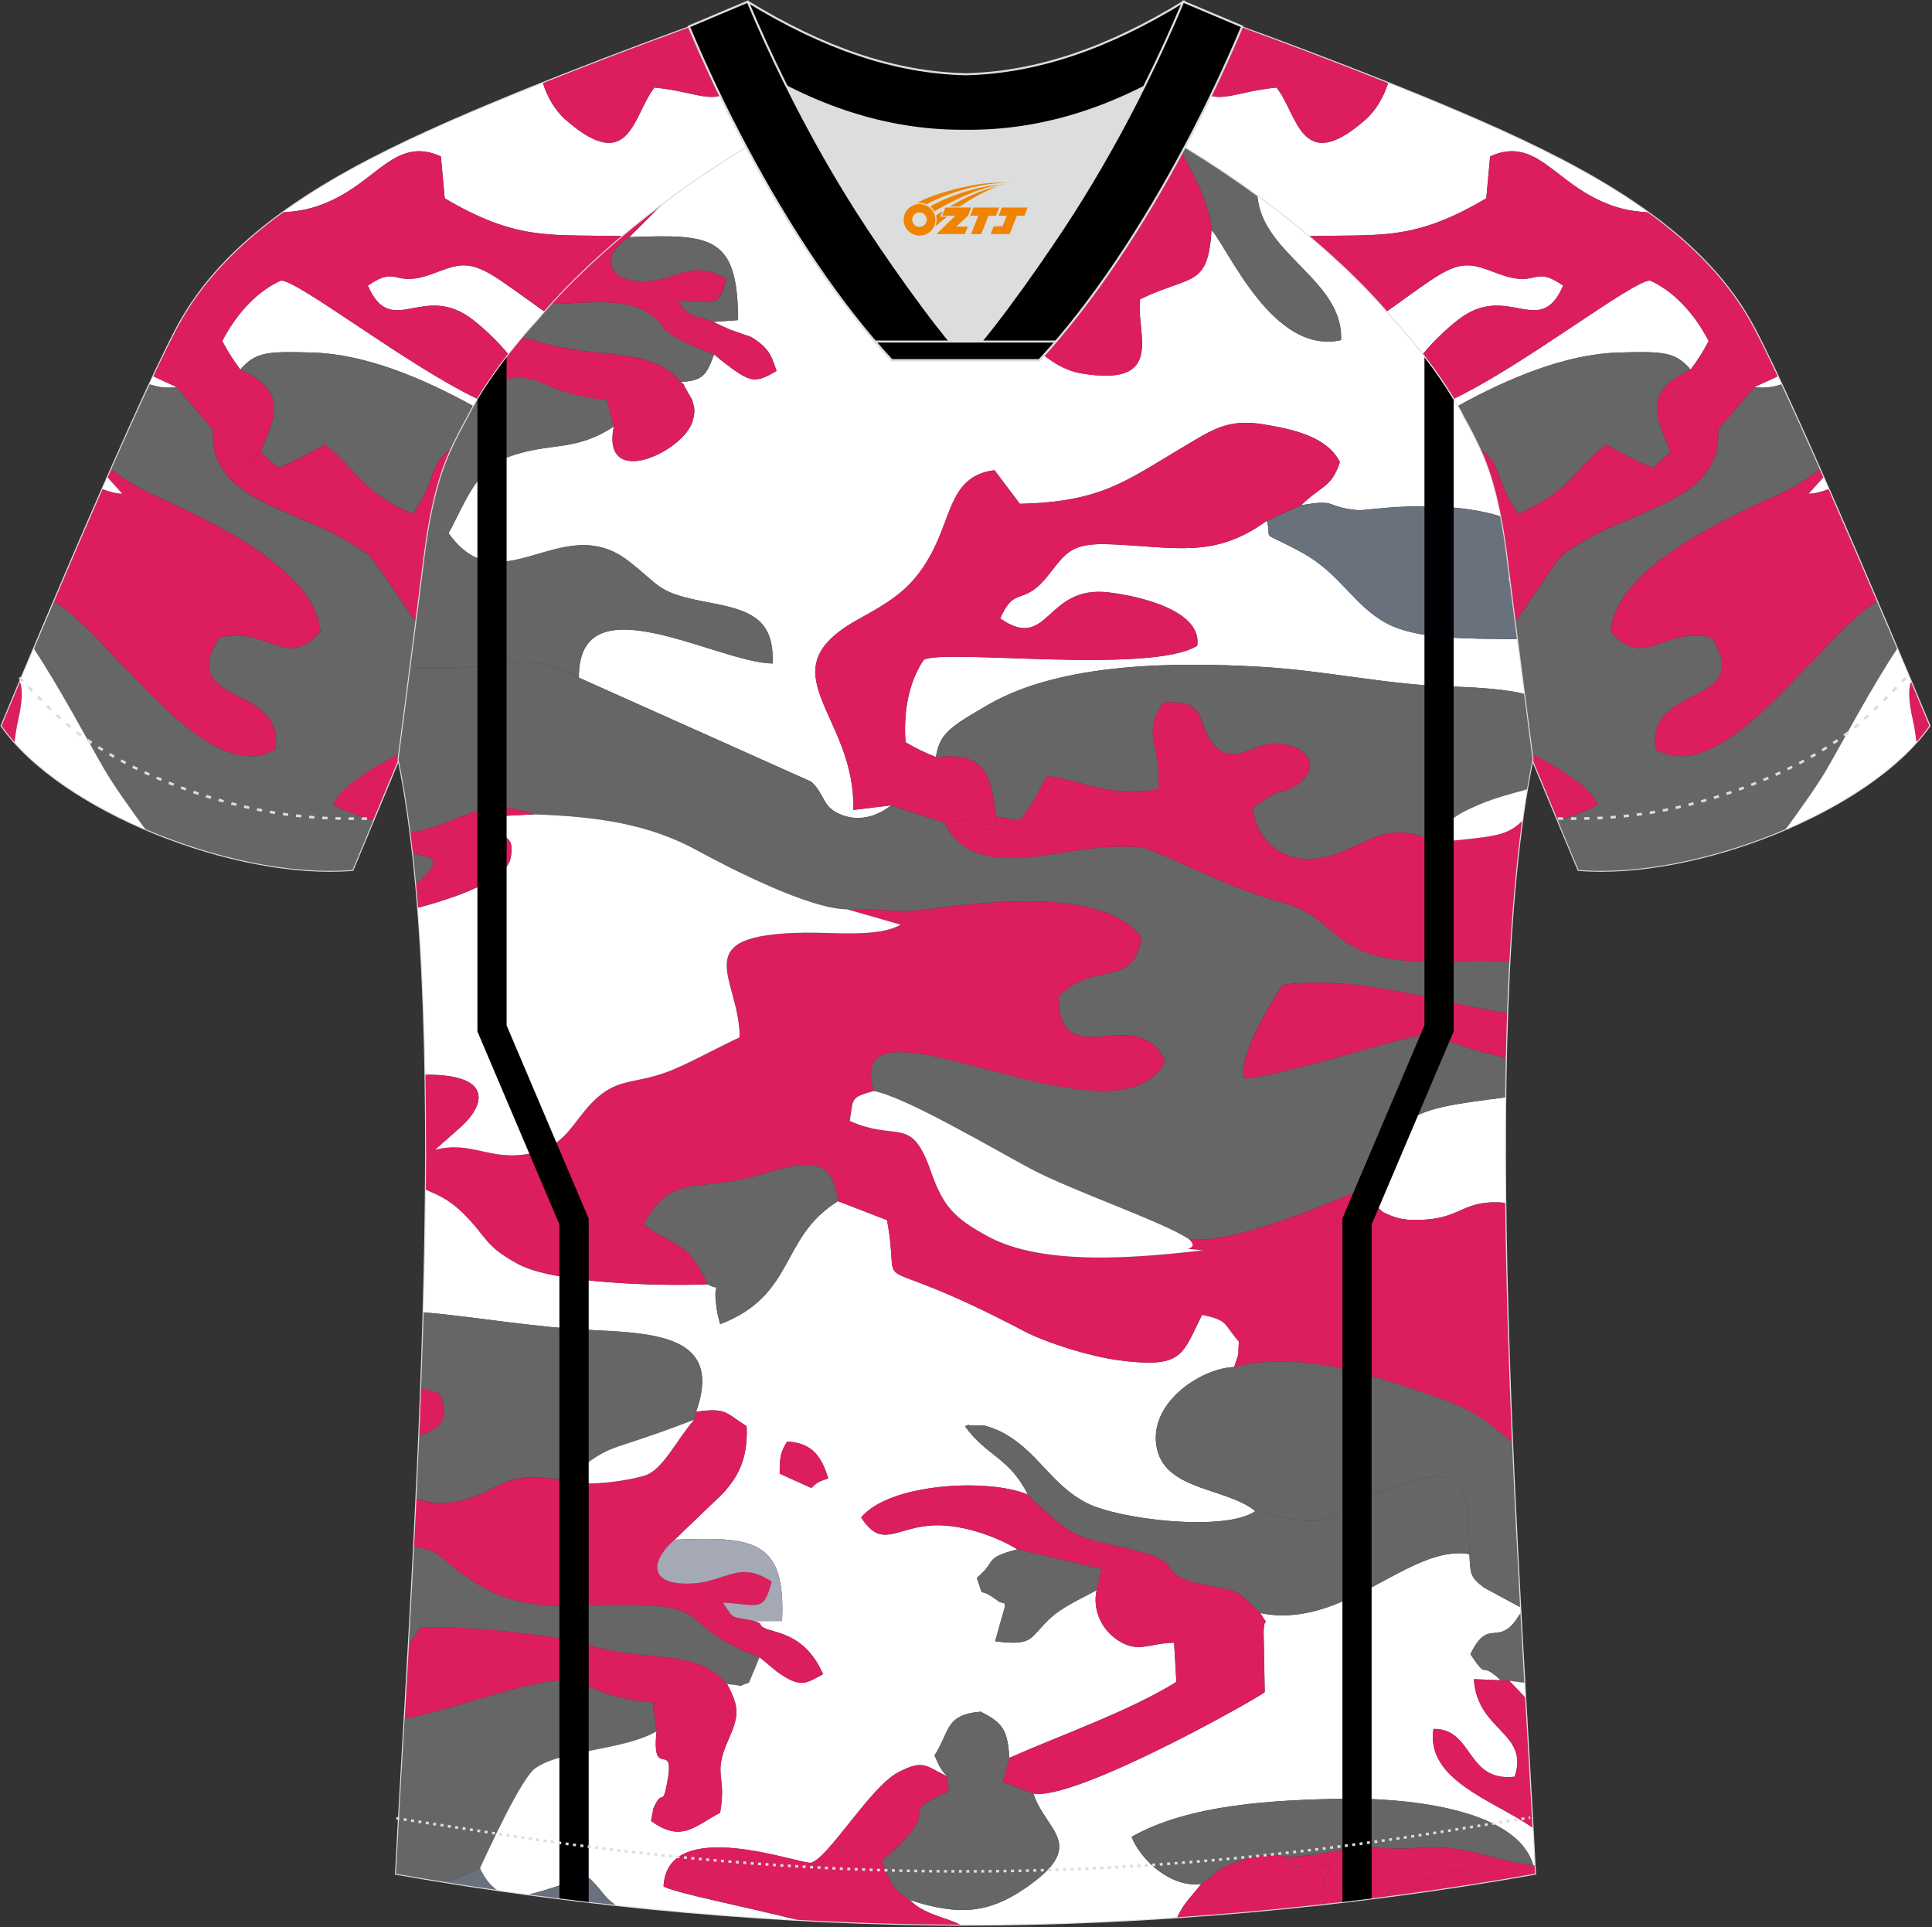 <?xml version="1.0" encoding="utf-8"?>
<!-- Generator: Adobe Illustrator 22.0.0, SVG Export Plug-In . SVG Version: 6.00 Build 0)  -->
<svg xmlns="http://www.w3.org/2000/svg" xmlns:xlink="http://www.w3.org/1999/xlink" version="1.1" id="图层_1" x="0px" y="0px" width="374px" height="373px" viewBox="0 0 374 373" enable-background="new 0 0 374 373" xml:space="preserve">
<rect x="0" y="0" width="374" height="373" fill="#333333" stroke="none"/>
<g>
	<path fill="none" stroke="#DCDDDD" stroke-width="0.4" stroke-miterlimit="22.926" d="M222,24.33   c7.07-5.95,12.46-12.55,16.99-19.55c0,0,30.63,10.99,51.78,20.61c21.15,9.61,39.54,20.88,48.62,37.85s34.11,77.23,34.11,77.23   c-11.56,16.47-45.25,29.73-67.93,27.89l-8.91-21.4c0,0-3.8-29.24-5.12-39.81c-0.85-6.78-2.31-14.06-4.84-19.68   c-1.01-2.25-2.15-4.48-3.4-6.7c-3.26-6.51-8.77-13.67-13.7-19.02C257.72,47.5,238.37,33.07,222,24.33z"/>
	<g>
		<path fill="#FFFFFF" d="M344.84,74.36c-1.64,0.63-3.45,0.79-5.25,0.57l4.54-2.09C344.36,73.34,344.6,73.85,344.84,74.36    L344.84,74.36z M318.96,41.08c-3.98-0.2-7.58-1.08-12.07-3.76c-7.01-4.19-10.79-10.53-18.43-7.04l-0.74,8.1    c-13.54,8-19.95,7.04-32.27,7.28c-0.74,0.01-1.45,0.02-2.13,0.03c-8.07-6.8-17.02-13.08-25.52-18.1c0.32-3.19,0.34-6.35,0.33-8.98    c0.88-0.91,1.72-1.83,2.54-2.76c4.68,5.18,6.97,2.06,16.43,1.09c4.14,5.06,4.62,17.22,17.15,6.29c2.14-1.87,3.58-4.44,4.46-7.15    c7.44,2.97,15.24,6.21,22.06,9.31C301.08,30.07,310.72,35.15,318.96,41.08L318.96,41.08z M268.38,60.32    c2.58-1.79,5.29-3.85,8.52-6.03c6.41-4.34,8.18-3.1,13.45-1.21c7.52,2.69,6.31-1.88,12.26,2.19c-4.58,10.61-10.76-0.97-20.46,6.72    c-2.05,1.62-4.66,4.01-6.75,6.61c-1.91-2.45-3.89-4.78-5.78-6.84C269.2,61.28,268.79,60.8,268.38,60.32L268.38,60.32z     M281.34,77.22c0.28,0.47,0.55,0.94,0.81,1.4c10.17-5.63,21.14-10.08,31.1-10.38c8.69-0.25,11.05-0.2,14.02,3.29    c1.39-1.88,2.44-3.48,3.5-5.53c-2.98-5.72-7.05-9.79-11.35-11.7C316.22,54.14,295.04,70.71,281.34,77.22z"/>
		<path fill="#666666" d="M352.29,90.85c-2.17,1.57-4.29,3.15-7.63,4.68c-10.68,4.87-31.84,14.34-32.89,26.69    c6.86,7.71,9.91-1.14,19.64,1.2c8.25,13.44-12.78,8.71-10.92,21.57c13.3,8.1,31.83-21.97,42.85-28.6c1.4,3.27,2.71,6.37,3.9,9.19    c-4.72,7.03-10.62,18.12-13.63,23.31c-1.82,3.14-4.81,7.33-7.91,11.57c-13.21,5.67-28.2,8.89-40.14,7.92l-3.98-9.55    c3.63-1.2,6.62-2.33,7.71-3.13c-1.53-3.56-7.99-7.31-12.79-9.81c-0.46-3.57-1.97-15.19-3.28-25.38c4.45-6.29,7.9-12.07,9.77-13.52    l2.25-1.43c11.01-7.21,28.27-8.51,27.35-22.41l6.99-8.2c1.8,0.21,3.62,0.05,5.25-0.57C347.11,79.24,349.65,84.91,352.29,90.85z"/>
		<path fill="#DC1E5D" d="M352.98,92.42l-2.84,3.13c1.17-0.02,2.46-0.35,3.82-0.89c3.22,7.35,6.48,14.92,9.38,21.73    c-11.02,6.64-29.55,36.71-42.85,28.6c-1.86-12.85,19.16-8.13,10.92-21.57c-9.73-2.34-12.78,6.51-19.64-1.2    c1.05-12.35,22.21-21.82,32.89-26.69c3.34-1.52,5.46-3.1,7.63-4.68L352.98,92.42L352.98,92.42z M370.97,143.64    c-0.11-1.32-0.36-2.77-0.73-4.44c-0.8-3.64-0.83-5.77-0.32-7.27c2.21,5.26,3.57,8.54,3.57,8.54    C372.75,141.54,371.9,142.6,370.97,143.64z"/>
		<path fill="#FFFFFF" d="M353.96,94.65c-1.36,0.54-2.66,0.87-3.82,0.89l2.84-3.13L353.96,94.65z"/>
		<path fill="#DC1E5D" d="M339.59,74.93l-6.99,8.2l-4.37,2.05c-3.21,3.94,0.06,2.35-3.02,4.27l-1.8-2.02    c-3.19-7.02-5.17-11.74,3.87-15.89c1.39-1.88,2.44-3.48,3.5-5.53c-2.98-5.72-7.05-9.79-11.35-11.7    c-3.2-0.17-24.39,16.4-38.09,22.91c-1.73-2.9-3.79-5.84-5.95-8.62c2.09-2.6,4.7-4.99,6.75-6.61c9.7-7.69,15.88,3.89,20.46-6.72    c-5.95-4.08-4.73,0.5-12.26-2.19c-5.27-1.89-7.04-3.13-13.45,1.21c-3.22,2.18-5.94,4.25-8.52,6.03    c-4.3-4.96-9.47-9.92-15.05-14.63c0.68-0.01,1.38-0.02,2.13-0.03c12.32-0.23,18.73,0.73,32.27-7.28l0.74-8.1    c7.64-3.5,11.42,2.84,18.43,7.04c4.48,2.68,8.09,3.56,12.07,3.76c8.67,6.25,15.78,13.45,20.43,22.16c1.3,2.42,2.91,5.72,4.73,9.6    L339.59,74.93z"/>
		<path fill="#666666" d="M327.28,71.54c-9.04,4.15-7.06,8.88-3.87,15.89l-3.45,3.11c-3.67-1.49-5.65-2.61-9.09-4.56    c-6.65,5.54-7.02,9.06-16.91,13.49c-4.61-6.3-3.02-9.62-7.56-12.64c-0.94-2.03-1.98-4.05-3.1-6.06c-0.36-0.71-0.74-1.44-1.15-2.16    c10.17-5.63,21.14-10.08,31.1-10.38C321.95,67.99,324.3,68.05,327.28,71.54z"/>
		<path fill="#DC1E5D" d="M323.4,87.43l1.8,2.02c3.08-1.92-0.19-0.33,3.02-4.27l4.37-2.05c0.93,13.9-16.33,15.2-27.35,22.41    l-2.25,1.43c-1.87,1.45-5.32,7.23-9.77,13.52c-0.68-5.26-1.3-10.14-1.7-13.33c-0.85-6.78-2.31-14.06-4.84-19.68l-0.29-0.64    c4.53,3.01,2.95,6.34,7.56,12.64c9.89-4.43,10.26-7.95,16.91-13.49c3.44,1.94,5.42,3.06,9.09,4.56L323.4,87.43z"/>
		<path fill="#666666" d="M228.13,18.61c0.01,2.64,0,5.79-0.33,8.98c-1.96-1.16-3.9-2.25-5.8-3.26    C224.2,22.48,226.23,20.57,228.13,18.61z"/>
		<path fill="#DC1E5D" d="M268.71,16.08c-0.88,2.71-2.32,5.28-4.46,7.15c-12.53,10.93-13.01-1.23-17.15-6.29    c-9.46,0.97-11.76,4.08-16.43-1.09c3.12-3.54,5.85-7.25,8.33-11.07C239,4.78,253.06,9.83,268.71,16.08z"/>
		<path fill="#DC1E5D" d="M296.51,145.87c4.8,2.5,11.26,6.25,12.79,9.81c-1.09,0.81-4.08,1.94-7.71,3.13l-4.94-11.85L296.51,145.87z    "/>
		<path fill="#FFFFFF" d="M345.71,160.45c3.09-4.24,6.08-8.43,7.91-11.57c3.01-5.18,8.91-16.28,13.63-23.31    c0.98,2.33,1.89,4.47,2.68,6.35c-0.52,1.5-0.48,3.63,0.32,7.27c0.37,1.67,0.61,3.12,0.73,4.44    C365.13,150.18,355.96,156.05,345.71,160.45z"/>
	</g>
	<path fill="none" stroke="#DCDDDD" stroke-width="0.4" stroke-miterlimit="22.926" d="M151.8,24.33   c-7.08-5.95-12.46-12.55-16.99-19.55c0,0-30.63,10.99-51.78,20.61C61.88,35,43.5,46.27,34.42,63.24S0.31,140.47,0.31,140.47   c11.56,16.47,45.25,29.73,67.93,27.89l8.92-21.4c0,0,3.8-29.24,5.12-39.81c0.85-6.78,2.31-14.06,4.84-19.68   c1.01-2.25,2.15-4.48,3.4-6.7c3.26-6.51,8.77-13.67,13.69-19.02C116.09,47.5,135.44,33.07,151.8,24.33z"/>
	<g>
		<path fill="#FFFFFF" d="M28.97,74.36c1.64,0.63,3.45,0.79,5.25,0.57l-4.54-2.09C29.44,73.34,29.21,73.85,28.97,74.36L28.97,74.36z     M54.85,41.08c3.98-0.2,7.58-1.08,12.07-3.76c7.01-4.19,10.79-10.53,18.43-7.04l0.74,8.1c13.54,8,19.95,7.04,32.27,7.28    c0.74,0.01,1.45,0.02,2.13,0.03c8.07-6.8,17.02-13.08,25.52-18.1c-0.32-3.19-0.34-6.35-0.33-8.98c-0.88-0.91-1.72-1.83-2.54-2.76    c-4.68,5.18-6.97,2.06-16.43,1.09c-4.14,5.06-4.61,17.22-17.15,6.29c-2.14-1.87-3.58-4.44-4.46-7.15    c-7.44,2.97-15.25,6.21-22.06,9.31C72.73,30.07,63.08,35.15,54.85,41.08L54.85,41.08z M105.43,60.32    c-2.58-1.79-5.29-3.85-8.51-6.03c-6.41-4.34-8.18-3.1-13.45-1.21c-7.52,2.69-6.31-1.88-12.26,2.19    c4.58,10.61,10.76-0.97,20.46,6.72c2.05,1.62,4.66,4.01,6.75,6.61c1.9-2.45,3.89-4.78,5.78-6.84    C104.6,61.28,105.01,60.8,105.43,60.32L105.43,60.32z M92.47,77.22c-0.28,0.47-0.55,0.94-0.81,1.4    c-10.17-5.63-21.14-10.08-31.11-10.38c-8.69-0.25-11.04-0.2-14.02,3.29c-1.4-1.88-2.44-3.48-3.5-5.53    c2.98-5.72,7.05-9.79,11.35-11.7C57.58,54.14,78.77,70.71,92.47,77.22z"/>
		<path fill="#666666" d="M21.52,90.85c2.17,1.57,4.29,3.15,7.63,4.68c10.68,4.87,31.84,14.34,32.89,26.69    c-6.86,7.71-9.92-1.14-19.64,1.2c-8.24,13.44,12.78,8.71,10.92,21.57c-13.3,8.1-31.83-21.97-42.85-28.6    c-1.4,3.27-2.71,6.37-3.9,9.19c4.72,7.03,10.62,18.12,13.63,23.31c1.82,3.14,4.82,7.33,7.91,11.57    c13.21,5.67,28.2,8.89,40.14,7.92l3.98-9.55c-3.63-1.2-6.62-2.33-7.71-3.13c1.53-3.56,7.99-7.31,12.79-9.81    c0.46-3.57,1.97-15.19,3.28-25.38c-4.45-6.29-7.9-12.07-9.77-13.52l-2.25-1.43c-11.01-7.21-28.27-8.51-27.35-22.41l-6.99-8.2    c-1.8,0.21-3.62,0.05-5.25-0.57C26.69,79.24,24.14,84.91,21.52,90.85z"/>
		<path fill="#DC1E5D" d="M20.83,92.42l2.84,3.13c-1.17-0.02-2.46-0.35-3.82-0.89c-3.22,7.35-6.48,14.92-9.38,21.73    c11.02,6.64,29.55,36.71,42.85,28.6c1.86-12.85-19.17-8.13-10.92-21.57c9.73-2.34,12.78,6.51,19.64-1.2    c-1.05-12.35-22.21-21.82-32.89-26.69c-3.34-1.52-5.46-3.1-7.63-4.68L20.83,92.42L20.83,92.42z M2.83,143.64    c0.11-1.32,0.36-2.77,0.73-4.44c0.8-3.64,0.83-5.77,0.32-7.27c-2.21,5.26-3.57,8.54-3.57,8.54C1.06,141.54,1.9,142.6,2.83,143.64z    "/>
		<path fill="#FFFFFF" d="M19.84,94.65c1.36,0.54,2.66,0.87,3.82,0.89l-2.84-3.13L19.84,94.65z"/>
		<path fill="#DC1E5D" d="M34.22,74.93l6.99,8.2l4.37,2.05c3.21,3.94-0.07,2.35,3.01,4.27l1.8-2.02c3.19-7.02,5.17-11.74-3.87-15.89    c-1.4-1.88-2.44-3.48-3.5-5.53c2.98-5.72,7.05-9.79,11.35-11.7c3.21-0.17,24.39,16.4,38.09,22.91c1.73-2.9,3.79-5.84,5.96-8.62    c-2.1-2.6-4.71-4.99-6.75-6.61c-9.71-7.69-15.88,3.89-20.46-6.72c5.95-4.08,4.73,0.5,12.26-2.19c5.27-1.89,7.04-3.13,13.45,1.21    c3.22,2.18,5.94,4.25,8.51,6.03c4.31-4.96,9.47-9.92,15.06-14.63c-0.68-0.01-1.38-0.02-2.13-0.03    c-12.32-0.23-18.73,0.73-32.27-7.28l-0.74-8.1c-7.64-3.5-11.42,2.84-18.43,7.04c-4.48,2.68-8.09,3.56-12.07,3.76    c-8.67,6.25-15.77,13.46-20.43,22.16c-1.29,2.42-2.91,5.72-4.74,9.6L34.22,74.93z"/>
		<path fill="#666666" d="M46.53,71.54c9.04,4.15,7.06,8.88,3.87,15.89l3.45,3.11c3.67-1.49,5.65-2.61,9.09-4.56    c6.65,5.54,7.01,9.06,16.91,13.49c4.61-6.3,3.02-9.62,7.56-12.64c0.93-2.03,1.97-4.05,3.1-6.06c0.36-0.71,0.74-1.44,1.15-2.16    c-10.17-5.63-21.14-10.08-31.11-10.38C51.86,67.99,49.5,68.05,46.53,71.54z"/>
		<path fill="#DC1E5D" d="M50.4,87.43l-1.8,2.02c-3.08-1.92,0.19-0.33-3.01-4.27l-4.37-2.05c-0.92,13.9,16.34,15.2,27.35,22.41    l2.25,1.43c1.87,1.45,5.32,7.23,9.77,13.52c0.68-5.26,1.3-10.14,1.7-13.33c0.85-6.78,2.31-14.06,4.84-19.68l0.29-0.64    c-4.53,3.01-2.95,6.34-7.56,12.64c-9.89-4.43-10.26-7.95-16.91-13.49c-3.44,1.94-5.42,3.06-9.09,4.56L50.4,87.43z"/>
		<path fill="#666666" d="M145.68,18.61c-0.01,2.64,0,5.79,0.33,8.98c1.96-1.16,3.9-2.25,5.8-3.26    C149.61,22.48,147.57,20.57,145.68,18.61z"/>
		<path fill="#DC1E5D" d="M105.09,16.08c0.88,2.71,2.32,5.28,4.46,7.15c12.53,10.93,13.01-1.23,17.15-6.29    c9.46,0.97,11.76,4.08,16.43-1.09c-3.12-3.54-5.85-7.25-8.33-11.07C134.81,4.78,120.74,9.83,105.09,16.08z"/>
		<path fill="#DC1E5D" d="M77.29,145.87c-4.8,2.5-11.26,6.25-12.79,9.81c1.09,0.81,4.08,1.94,7.71,3.13l4.94-11.85L77.29,145.87z"/>
		<path fill="#FFFFFF" d="M28.1,160.45c-3.09-4.24-6.08-8.43-7.91-11.57c-3.01-5.18-8.91-16.28-13.63-23.31    c-0.98,2.33-1.89,4.47-2.68,6.35c0.51,1.5,0.48,3.63-0.32,7.27c-0.37,1.67-0.61,3.12-0.73,4.44    C8.68,150.18,17.85,156.05,28.1,160.45z"/>
	</g>
	<path fill="none" stroke="#DCDDDD" stroke-width="0.4" stroke-miterlimit="22.926" d="M291.55,107.27   c1.27,10.18,4.85,37.71,5.11,39.69c-10.86,52.55-2.19,162.18,0.49,215.68c-36.81,6.53-75.42,9.83-110.24,9.86   c-34.82-0.04-73.43-3.33-110.24-9.86c2.68-53.5,11.35-163.13,0.49-215.68c0.26-1.98,3.83-29.51,5.11-39.69   c0.85-6.78,2.31-14.06,4.84-19.68c1.01-2.25,2.15-4.48,3.4-6.7c3.26-6.52,8.77-13.67,13.69-19.02   c11.2-13.44,29.03-27.03,44.74-35.87c0.96-0.54-1.02-15.4-0.07-15.91c3.94,3.31,25.19,3.25,30.32,6.12l-2.64,0.68   c6.1,2.82,12.98,4.24,19.71,4.25c6.74-0.02-2.73-1.43,3.36-4.26l5.69-2.51c5.14-2.86,16.2-2.27,20.14-5.59   c0.73,0.39-1.96,16.43-1.22,16.84c15.87,8.82,34.04,22.6,45.4,36.23c4.92,5.35,10.44,12.5,13.7,19.02c1.25,2.22,2.39,4.46,3.39,6.7   C289.24,93.22,290.7,100.5,291.55,107.27z"/>
	<path fill="#FFFFFF" d="M185.93,372.51c-3.12-1.53-7.13-2-9.81-4.79c9.71,3.19,15.46,2.46,22.4-2.32   c12.24-8.44,3.98-10.86,1.51-18.27c8.23,1.43,43.49-18.46,44.8-19.64l-0.21-11.52c0.01-4.03,1.41-0.24-0.63-3.77   c16.23,3.31,28.94-13.47,40.46-11.41c0.19,3.77,0.07,4.38,2.77,6.44l7.04,3.81l0.06,1.16c-4.17,7.25-6.02,0.32-9.67,7.96   c3.7,5.52,1.44,0.88,5.88,5.04l-5.21-0.21c0.62,10.07,10.78,10.27,7.89,18.88c-9.46,1.08-7.96-9.37-15.72-9.25   c-1.52,9.9,11.56,13.8,19.18,19.08c0.14,2.53,0.27,4.96,0.39,7.3l-0.24,0.03c-3.32-11.65-26.93-13.04-36.39-12.9   c-13.73,0.21-30.3,1.05-41.38,7.39c1.96,4.78,7.81,9.88,13.49,9.11c-1.97,2.53-3.14,3.37-4.62,6.35l-0.04,0.08   c-14.01,0.95-27.77,1.44-40.99,1.45H185.93z"/>
	<path fill="#FFFFFF" d="M128.19,39.65l-1.01,0.9l-5.35,5.34c15.94-0.59,20.98-0.3,21.05,16.06l-4.73,0.34   c0.34,0.23,0.82,0.42,1.12,0.56c0.29,0.13,0.74,0.37,1.09,0.52c0.33,0.14,0.69,0.31,1.05,0.45c0.39,0.16,1.58,0.54,1.96,0.69   c1.83,0.73,1.6,0.31,3.19,1.47c2.67,1.96,2.87,3.31,3.78,5.81c-4.15,2.38-4.86,2.49-10.42-1.82l-1.68-1.39   c-1.41,3.89-2.16,5.17-6.43,5.32c0.22,0.28,0.57,0.32,0.66,0.82l1.53,2.69c0.49,1.68,0.59,2.14,0.1,4.02   c-1.55,5.89-17.78,13.61-15.27,1.11c-7.72,5.07-12.24,2.86-20.71,5.99c-5.94,2.19-8.35,9.37-11.28,14.66   c10.09,14.23,21.89-4.53,34.74,5.32c6.58,5.04,5.27,6.16,15.68,8.1c8.01,1.49,12.67,3.18,12.3,11.8   c-10.86-0.18-37.67-16.34-37.49,2.74l44.97,20.13c2.8,2.62,2.04,4.74,5.48,6.26c3.56,1.57,7.17,0.56,9.99-1.68l-7.31,0.89   c0.5-18.64-17.42-26.71,0.94-36.88c6.47-3.59,10.68-5.99,14.41-13.19c3.76-7.25,3.65-14.63,11.98-15.68l4.89,6.5   c15.72-0.31,20.67-4.5,31.28-10.78c5.91-3.5,8.87-5.72,15.78-4.61c6.18,0.99,12.46,2.5,14.91,7.31c-1.62,4.96-3.56,4.52-7.51,8.36   c7.25-1.29,4.36,0.34,11.07,0.96c1.34,0.12,15.6-2.43,27.46,1.16c-0.86-4.41-2.05-8.71-3.67-12.33c-1.01-2.25-2.14-4.48-3.39-6.7   c-3.26-6.52-8.77-13.67-13.7-19.02c-6.9-8.28-16.32-16.62-26.21-23.87c0.87,11.22,16.7,16.3,16.17,27.84   c-13.17,2.95-21.73-17.58-25.07-21.33c-0.69,11.29-3.94,8.62-13.83,13.41c-0.87,6.48,5.13,17.07-11.28,14.37   c-7.9-1.3-14.01-10.33-14.25-14.37c8.52-8.96,25.67,1.84,22.42-21.59c-4.64,0.95-9.75,2.78-13.87-1.13   c-2.19-2.08-5.51-6.32-5.68-9.82c-14.19,5.68-9.29,11.15-18.58,9.13c-0.76-4.02-0.55-4.02,1.92-6.25l-5.88-4.38   c1.44-2.58,2.06-4.48,3.91-5.79c-0.97-0.37-1.92-0.77-2.86-1.2l2.64-0.68c-5.14-2.87-26.38-2.81-30.32-6.12   c-0.95,0.5,1.03,15.37,0.07,15.91C142.18,29.81,135.03,34.48,128.19,39.65L128.19,39.65z M293.65,123.71l1.37,10.57   c-3.59-0.84-8.34-1.24-14.36-1.41c-12.48-0.37-23.9-3.08-36.54-3.81c-16.77-0.97-38.74-0.8-52.74,7.29   c-7.53,4.35-9.5,5.64-10.2,10.17c-2.17-0.87-3.91-1.68-5.88-2.87c-0.48-6.43,0.85-12.03,3.51-15.92   c3.29-2.28,44.05,2.88,52.95-2.76c1-6.67-10.79-9.57-17.2-10.32c-12.3-1.44-11.46,11.66-20.94,5.04c2.92-6.59,4.29-2.06,9.27-8.31   c3.49-4.38,4.34-6.36,12.08-6.04c12.66,0.52,20.09,2.85,30.27-4.56c1.12,4.32-1.82,1.5,6.66,6.08   c7.51,4.06,10.15,10.35,16.48,13.75C274.4,123.85,284.25,123.56,293.65,123.71L293.65,123.71z M291.38,212.39   c-18.97,2.43-20.36,2.73-28.3,18.04l4.65,4.17c2.95,1.44,4.48,1.62,7.84,1.47c7.42-0.33,7.76-4.03,15.83-3.27   C291.32,225.88,291.31,219.06,291.38,212.39z"/>
	<path fill="#666666" d="M80.54,171.17c5.78-5,2.29-5.04,2.12-5.44c-0.94-0.23-1.85-0.38-2.72-0.46   C80.16,167.19,80.36,169.16,80.54,171.17L80.54,171.17z M79.45,161.12c-0.64-5.06-1.41-9.81-2.3-14.15   c0.13-1.03,1.16-8.93,2.29-17.71c20.9,0.91,20.24-4.36,32.6,1.91l44.97,20.13c2.8,2.62,2.04,4.74,5.48,6.26   c3.56,1.57,7.17,0.56,9.99-1.68l10.26,3.3c6.52,12.31,21.88,4.34,35.04,4.68l2.66,0.04c3.63,0.39,15.91,7.59,27.6,10.71   c12.45,3.33,8.48,12.35,32.54,11.49c4.98-0.18,8.73-0.17,11.6,0c-0.17,3.25-0.32,6.57-0.44,9.95c-10.9-1.36-28.62-7.6-43.53-5.43   c-2.63,4.26-8.23,13.27-7.52,18.03c3.73,0.3,21.08-4.86,26.51-6.36c14.09-3.9,7.45-1.2,24.3,2.43c-0.05,2.53-0.1,5.08-0.13,7.66   c-18.97,2.43-20.36,2.73-28.3,18.04c-6.87,2.86-24.44,10.4-32.9,9.43c-4.77-3.29-22.68-9.37-30.75-13.69   c-7.09-3.79-24.18-13.88-30.28-15c-6.6-21.94,46.95,12.89,56.41-5.73c-5.17-11.91-20.58,3.16-20.63-12.61   c7.04-7.1,14.29-1.18,16.08-11.35c-7.38-9.95-30.37-6.89-42.01-5.42c-6.21,0.79-9.48-0.43-15.04-0.08   c-7.23-0.02-22.74-7.97-29.07-11.43c-9.31-5.09-19.35-6.53-31.44-6.94c-9.84-3.4-12.78,0.75-21.55,3.05   C81.17,160.85,80.34,161,79.45,161.12L79.45,161.12z M82.59,104.83c1.54-0.51,2.97-1.05,4.24-1.63   c2.93-5.29,5.34-12.47,11.28-14.66c8.47-3.12,12.98-0.91,20.71-5.99l-1.36-5.13c-14.27-1.54-11.28-6.06-22.81-3.53   c-1.58,2.34-3,4.71-4.14,7c-1.25,2.22-2.39,4.46-3.4,6.7C84.87,92.55,83.47,98.78,82.59,104.83L82.59,104.83z M101.11,65.37   c1.03-1.23,2.07-2.4,3.08-3.5c0.84-1,1.71-2.01,2.62-3.01c7.55-0.29,14.25-1.21,18.59,1.69c4.88,3.26,0.51,3.36,12.83,8.03   c-1.41,3.89-2.16,5.17-6.43,5.32c-5.91-7.02-16.21-4.27-26.97-7.62C103.82,65.97,102.56,65.66,101.11,65.37z"/>
	<path fill="#666666" d="M86.46,364.3c2.07-0.75,4.23-1.64,6.44-2.7c1.81-3.83,7.96-17.3,10.66-19.31   c4.81-3.59,16.96-3.43,23.54-7.19l-0.77-5.62c-17.1-1.58-9.35-7.27-27.9-2.31c-4.39,1.18-13.77,4.22-20.11,5.51   c-0.64,11.14-1.23,21.29-1.67,29.97C79.91,363.23,83.18,363.78,86.46,364.3L86.46,364.3z M79.14,318.34   c0.35-6.16,0.69-12.54,1.02-19.06c3.79,0.93,3.45,0.53,6.49,3.09c7.7,6.48,13.94,8.86,24.99,8.42c30.35-1.2,16.47,2.8,35.41,9.96   l-2.06,4.94c-3.2,1.01,0.29,0.65-4.24,0.27c-6.3-7.26-15.5-4.02-27.07-7.63c-6.6-2.06-25.08-3.77-32.26-3.31   C80.81,315.74,80.01,316.92,79.14,318.34z"/>
	<path fill="#FFFFFF" d="M152.37,279.01c5.26,0.25,6.79,3.43,7.97,7.12c-2.05,0.67-2.2,0.86-3.29,1.85l-6.12-2.76   C150.93,281.79,151.16,281.02,152.37,279.01L152.37,279.01z M154.36,371.58c-10.14-2.56-24.18-5.32-25.91-6.5   c0.75-14.02,26.87-4.05,28.6-4.57c3.4-1.02,11.46-14.68,16.83-17.49c4.98-2.6,5.38-1.13,9.46,0.78c-1.8-1.93-1.84-3.01-2.45-4.04   c3.03-4.65,2-7.9,8.94-8.48c4.3,2.14,5.23,3.55,5.56,8.94c10.2-4.49,23.45-9.15,32.34-14.7l-0.44-7.58   c-4.91,0.06-6.89,2.09-10.84-0.45c-3.15-2.03-5.01-5.87-4.16-9.72c-3.58,1.93-6.72,3.29-9.11,5.55c-4.02,3.78-3.02,5.28-10.53,4.33   c2.61-9.58,2.33-6.46,0.42-7.9c-4.22-3.17-2.27,0.37-3.97-4.36c4.06-3.43,1.16-3.75,7.83-5.53c-3.74-2.35-10.39-4.79-15.89-4.65   c-7.53,0.2-10.25,4.84-14.32-1.52c5.43-6.62,24.65-7.65,32.25-4.42c-3.55-7.22-8.02-7.44-12.16-13.23c0.29-0.08,0.77-0.44,0.9-0.14   l2.66-0.03c0.75,0.13,2.53,0.79,3.4,1.23c7.11,3.64,9.52,10.13,16.58,13.79c6.17,3.19,26.76,5.66,32.68,1.58   c-5.54-4.49-16.98-3.98-18.97-11.73c-2.28-8.87,8.26-15.94,14.87-16.16c1.16-3.66,0.65-1.4,0.91-4.93   c-3.02-3.44-1.98-4.14-7.13-5.18l-1.33,2.72c-2.73,5.7-3.93,7.48-14.74,6.08c-5.8-0.75-14.24-3.47-18.4-5.65   c-32.22-16.95-23.45-5.06-26.52-21.48l-9.5-3.67c-11.39,7.05-8.05,18.11-22.81,23.82l-0.49-1.96c-1.37-7.51,1.35-4.01-1.92-5.76   c-9.72,0.39-29.88-0.2-36.74-3.95c-6.56-3.58-5.75-4.98-10.5-9.71c-3.05-3.04-5.36-3.78-7.31-4.65   c-0.07,7.83-0.22,15.77-0.44,23.73c11.39,1.03,20.96,2.91,33.51,3.49c12.56,0.58,24.25,1.68,19.24,15.73   c5.74-0.7,5.4-0.05,9.78,2.83c0.26,6.4-1.72,9.85-4.66,13.05l-9.29,8.9c15.18-0.61,21.58-0.1,20.8,15.74l-5.25,0.01   c0.33,0.28,0.88,0.14,1.1,0.69c0.79,1.93,8.02,0.3,12.09,9.58c-3.27,1.73-4.26,2.9-9.01-0.56l-3.27-2.72l-2.06,4.94   c-3.2,1.01,0.29,0.65-4.24,0.27c2.51,4.63,2.23,6.29,0.21,10.86c-3.07,6.94-0.24,6.59-1.56,14.03c-4.9,2.56-7.46,5.91-13.36,1.59   l0.45-2.43c1.85-4.2,1.7,0.07,2.65-4.9c1.69-8.83-3.1-0.16-2.04-10c-6.58,3.76-18.73,3.6-23.54,7.19   c-2.7,2.02-8.86,15.48-10.66,19.31c0.96,2.03,2.05,3.36,3.26,4.18c2.06,0.3,4.12,0.59,6.19,0.86c3.6-0.7,7.65-2.64,11.84-3.07   c3.08,3.11,2.73,3.67,5,5.12C131,369.98,142.79,370.95,154.36,371.58z"/>
	<path fill="#DC1E5D" d="M163.96,175.98l10.39,2.98c-4.16,2.49-13.09,1.47-18.59,1.55c-23.41,0.34-12.55,8.69-12.57,20.26   c-3.88,1.75-10.2,5.31-14.24,6.77c-6.51,2.35-9.64,1.03-14.37,5.89c-3.82,3.92-5.19,8.49-11.8,9.8c-8.01,1.59-11.31-2.55-18.57-0.7   l-1.73,0.81c0,2.29-0.02,4.59-0.04,6.91c1.95,0.87,4.26,1.61,7.31,4.65c4.75,4.73,3.93,6.12,10.5,9.71   c6.86,3.75,27.02,4.34,36.74,3.95c-3.97-8.56-5.61-6.77-12.41-11.6c5-9,8.89-6.7,18.73-8.64c8.61-1.7,17.64-7.35,18.89,4.15   l9.5,3.67c3.06,16.42-5.7,4.53,26.52,21.48c4.15,2.19,12.6,4.9,18.4,5.65c10.81,1.4,12.01-0.38,14.74-6.08l1.33-2.72   c5.15,1.04,4.1,1.74,7.13,5.18c-0.26,3.53,0.25,1.27-0.91,4.93c12.88-3.26,26.88,1.64,37.73,5.33c7.6,2.58,9.84,4.1,14.63,8.06   c0.48,0.4,0.95,0.77,1.42,1.12c-0.65-15.3-1.14-30.98-1.31-46.29c-8.07-0.76-8.41,2.94-15.83,3.27c-3.36,0.15-4.88-0.03-7.84-1.47   l-4.65-4.17c-6.87,2.86-24.44,10.4-32.9,9.43c2.63,2.52-3.52,1.43,2.66,2.15c-12.23,1.4-30.76,3.15-41.54-2.67   c-6.65-3.6-8.75-5.92-11.11-12.66c-3.85-10.99-6.36-5.56-15.69-9.72c0.73-4.35-0.05-4.5,4.65-5.79   c-6.6-21.94,46.95,12.89,56.41-5.73c-5.17-11.91-20.58,3.16-20.63-12.61c7.04-7.1,14.29-1.18,16.08-11.35   c-7.38-9.95-30.37-6.89-42.01-5.42C172.79,176.85,169.53,175.63,163.96,175.98z"/>
	<path fill="#FFFFFF" d="M82.36,208c13.16-0.09,11.6,5.83,6.82,10.12l-4.98,4.41c7.25-1.84,10.56,2.29,18.57,0.7   c6.61-1.31,7.98-5.88,11.8-9.8c4.73-4.86,7.86-3.54,14.37-5.89c4.04-1.46,10.35-5.02,14.24-6.77   c0.02-11.57-10.84-19.92,12.57-20.26c5.5-0.08,14.43,0.94,18.59-1.55l-10.39-2.98c-7.23-0.02-22.74-7.97-29.07-11.43   c-9.31-5.09-19.36-6.53-31.44-6.94l-9.63,0.49c1.36,5.14,6.2,1.86,5.05,7.93c-0.8,4.2-10.04,7.54-17.92,9.65   C81.72,185.71,82.17,196.61,82.36,208z"/>
	<path fill="#666666" d="M243.02,292.46c16.32,3.75,10.46,1.64,24.73-3.81c16.43-6.27,16.44-2.04,16.7,12.14   c0.19,3.77,0.07,4.38,2.77,6.44l7.04,3.81c-0.55-10.26-1.1-21.01-1.56-31.96c-0.46-0.35-0.93-0.72-1.42-1.12   c-4.79-3.96-7.03-5.48-14.63-8.06c-10.86-3.69-24.86-8.58-37.73-5.33c-6.61,0.22-17.15,7.29-14.87,16.16   C226.04,288.49,237.48,287.97,243.02,292.46L243.02,292.46z M294.32,312.21c-4.17,7.25-6.02,0.32-9.67,7.96   c3.7,5.52,1.44,0.88,5.88,5.04l1.66,0.09c0.92,0.15,1.88,0.27,2.88,0.38C294.83,321.3,294.57,316.8,294.32,312.21z"/>
	<path fill="#68717C" d="M119.18,368.7c-2.26-1.45-1.92-2.01-5-5.12c-4.18,0.43-8.23,2.38-11.84,3.07   C107.96,367.4,113.57,368.09,119.18,368.7L119.18,368.7z M96.16,365.78c-1.2-0.82-2.3-2.15-3.26-4.18   c-2.22,1.06-4.37,1.95-6.44,2.7C89.69,364.82,92.92,365.32,96.16,365.78z"/>
	<path fill="#DC1E5D" d="M80.16,299.28c3.79,0.93,3.45,0.53,6.49,3.09c7.7,6.48,13.94,8.86,24.99,8.42   c30.35-1.2,16.47,2.8,35.41,9.96l3.27,2.72c4.74,3.46,5.74,2.3,9.01,0.56c-4.07-9.28-11.31-7.66-12.09-9.58   c-0.22-0.55-0.77-0.41-1.1-0.69c-5.07-1.12-3.73-0.05-6.22-3.59c7.06,0.38,7.9,1.99,9.47-4.07c-6.32-4.14-8.7-0.05-15.21,0.36   c-8.55,0.54-8.51-4.16-3.59-8.46l9.29-8.9c2.94-3.2,4.93-6.66,4.66-13.05c-4.38-2.88-4.04-3.53-9.78-2.83l-0.4,1.57   c-3.36,3.86-6.03,9.56-9.33,10.72c-2.6,0.91-11.56,2.49-15.88,0.99c-13.12-2.08-11.48,2.23-20.7,4.08   c-3.11,0.62-5.75,0.34-7.83-0.65C80.47,293.06,80.32,296.19,80.16,299.28L80.16,299.28z M81.16,277.84   c0.13-3.04,0.25-6.1,0.36-9.16c1.1,0.19,2.3,0.55,3.67,1.17C87.43,275.08,84.72,276.71,81.16,277.84z"/>
	<path fill="#DC1E5D" d="M172.49,155.88l10.26,3.3l4.79-0.56c4.8,1.66,1.18,2.04,4.81,2.05l0.47-2.67   c-0.97-7.65-1.77-12.7-11.65-11.48c-2.17-0.87-3.91-1.68-5.88-2.87c-0.48-6.43,0.85-12.03,3.51-15.92   c3.29-2.28,44.05,2.88,52.95-2.76c1-6.67-10.79-9.57-17.2-10.32c-12.3-1.44-11.46,11.66-20.94,5.04c2.92-6.59,4.29-2.06,9.27-8.31   c3.49-4.38,4.34-6.36,12.08-6.04c12.66,0.52,20.09,2.85,30.27-4.56l6.62-2.99c3.96-3.84,5.89-3.4,7.51-8.36   c-2.45-4.81-8.73-6.32-14.91-7.31c-6.91-1.11-9.87,1.11-15.78,4.61c-10.6,6.28-15.55,10.46-31.28,10.78l-4.89-6.5   c-8.33,1.04-8.22,8.42-11.98,15.68c-3.73,7.2-7.94,9.6-14.41,13.19c-18.36,10.17-0.44,18.24-0.94,36.88L172.49,155.88z"/>
	<path fill="#666666" d="M181.18,146.52c9.87-1.22,10.68,3.84,11.65,11.48l4.57,0.84c2.34-3.2,3.43-5.19,5.34-8.65   c8.57,1.22,10.73,4.02,21.48,2.59c0.69-8.77-3.33-10.19,0.93-16.77c9.58-0.87,5.72,4.77,10.93,9.22c4.4,2.5,6.84-2.23,12.75-1.12   c6.25,1.17,5.75,5.91,1.59,8.19c-1.73,0.95-2.28,0.7-3.69,1.3l-4.23,2.67c0.81,6.85,6.53,11.67,14.69,9.44   c7.79-2.13,11.15-7.44,20.77-2.66c1.92-3.96,3.25-5.14,8.49-7.36c2.92-1.23,6.19-2.1,9.14-2.9c0.34-2.01,0.7-3.96,1.08-5.82   c-0.11-0.83-0.79-6.09-1.64-12.69c-3.59-0.84-8.34-1.24-14.36-1.41c-12.48-0.37-23.9-3.08-36.54-3.81   c-16.77-0.97-38.74-0.8-52.74,7.29C183.84,140.7,181.87,141.99,181.18,146.52z"/>
	<path fill="#DC1E5D" d="M192.82,158.01l-0.47,2.67c-3.63-0.01-0.01-0.38-4.81-2.05l-4.79,0.56c6.52,12.31,21.88,4.34,35.04,4.68   l2.66,0.04c3.63,0.39,15.91,7.59,27.6,10.71c12.45,3.33,8.48,12.35,32.54,11.49c4.98-0.18,8.73-0.17,11.6,0   c0.53-9.8,1.33-18.96,2.45-27.21c-3.12,3.21-6.52,3.01-16.7,4.15c-9.62-4.77-12.98,0.54-20.77,2.66   c-8.16,2.23-13.88-2.6-14.69-9.44l4.23-2.67c1.41-0.6,1.96-0.35,3.69-1.3c4.16-2.28,4.65-7.01-1.59-8.19   c-5.91-1.11-8.35,3.63-12.75,1.12c-5.21-4.45-1.35-10.09-10.93-9.22c-4.26,6.58-0.24,8-0.93,16.77   c-10.75,1.43-12.91-1.37-21.48-2.59c-1.91,3.47-3,5.45-5.34,8.65L192.82,158.01z"/>
	<path fill="#666666" d="M81.52,268.68c1.1,0.19,2.3,0.55,3.67,1.17c2.23,5.23-0.47,6.86-4.03,7.99c-0.17,4.05-0.35,8.08-0.54,12.07   c2.08,0.99,4.72,1.27,7.83,0.65c9.21-1.85,7.58-6.16,20.7-4.08c3.97-2.45,2.19-1.73,5.38-3.94c2.1-1.45,3.28-1.99,6.03-2.9   c5.78-1.9,8.65-2.9,13.8-4.88l0.4-1.57c5.01-14.05-6.68-15.14-19.24-15.73c-12.55-0.58-22.12-2.47-33.51-3.49   C81.86,258.89,81.7,263.79,81.52,268.68z"/>
	<path fill="#DC1E5D" d="M296.82,361.03c-8.25-1.02-13.32-4.2-22.14-3.4c-4.89,0.44-8.41-0.31-12.85,0.13   c-4.95,0.49-6.31,1.51-12.73,1.58c2.36,1.86-0.66,1.71,3.74,2.03c2.85,0.21,1.52,0.03,5.07-0.86c-0.13,0.34-0.45,0.47-0.52,0.96   c-0.06,0.45-0.39,0.72-0.46,0.88c-0.06,0.13-0.31,0.6-0.36,0.74c-0.05,0.11-0.22,0.49-0.25,0.6c-0.07,0.22-0.5-1.95,0.34,1.86   l-2.19,3.16l1.94-0.21c5.07-1.39,8.07-1.18,13.39-2.47c6.24-1.52,8.3-4.71,13.78-3.72c1.42,0.66,2.37,1.36,3.1,2.1   c3.5-0.56,6.99-1.15,10.47-1.77l-0.08-1.65L296.82,361.03L296.82,361.03z M295.23,328.47l-3.04-3.18l-1.66-0.09l-5.21-0.21   c0.62,10.07,10.78,10.27,7.89,18.88c-9.46,1.08-7.96-9.37-15.72-9.25c-1.52,9.9,11.56,13.8,19.18,19.08   C296.25,346.05,295.75,337.56,295.23,328.47z"/>
	<path fill="#666666" d="M201.69,15.98l20.81,5.74c0.46,0.22,1.04,0.71,1.69,1.42c0.38-4.63,1.81-14.03,1.26-14.33   c-3.94,3.32-15,2.72-20.14,5.59L201.69,15.98L201.69,15.98z M227.42,27.46c3.42,5.3,7.03,12.87,7.09,17.05   c3.34,3.74,11.9,24.27,25.07,21.33c0.54-11.54-15.3-16.62-16.17-27.84C238.11,34.12,232.67,30.55,227.42,27.46z"/>
	<path fill="#DC1E5D" d="M82.47,223.35l1.73-0.81l4.98-4.41c4.78-4.29,6.34-10.21-6.82-10.12   C82.45,213.03,82.48,218.15,82.47,223.35z"/>
	<path fill="#666666" d="M112.05,131.16c-0.17-19.08,26.64-2.92,37.49-2.74c0.37-8.62-4.29-10.31-12.3-11.8   c-10.41-1.93-9.1-3.06-15.68-8.1c-12.85-9.85-24.65,8.9-34.74-5.32c-1.26,0.58-2.7,1.12-4.24,1.63c-0.12,0.82-0.23,1.63-0.33,2.44   c-0.61,4.9-1.76,13.82-2.81,21.98C100.35,130.17,99.69,124.9,112.05,131.16z"/>
	<path fill="#DC1E5D" d="M198.73,20.91c0.71,0.92,0.44,2.23-0.71,4.48c0.17,3.5,3.49,7.73,5.68,9.82c4.12,3.91,9.23,2.09,13.87,1.13   c3.24,23.43-13.9,12.63-22.42,21.59c0.24,4.04,6.34,13.06,14.25,14.37c16.41,2.7,10.42-7.89,11.28-14.37   c9.89-4.8,13.15-2.12,13.83-13.41c-0.06-4.18-3.67-11.76-7.09-17.05c-1.07-0.63-2.14-1.24-3.19-1.82c-0.18-0.1-0.16-1.07-0.04-2.51   c-0.65-0.7-1.22-1.2-1.69-1.42l-20.81-5.74l-2.09,0.92C194.96,19.05,199.35,20.38,198.73,20.91z"/>
	<path fill="#DC1E5D" d="M106.8,58.86c7.55-0.29,14.25-1.21,18.59,1.69c4.88,3.26,0.51,3.36,12.83,8.03l1.68,1.39   c5.56,4.31,6.27,4.2,10.42,1.82c-0.91-2.5-1.11-3.84-3.78-5.81c-1.59-1.17-1.36-0.75-3.19-1.47c-0.37-0.15-1.56-0.53-1.96-0.69   c-0.36-0.15-0.72-0.31-1.05-0.45c-0.35-0.15-0.8-0.39-1.09-0.52c-0.3-0.13-0.77-0.33-1.12-0.56c-4.55-1.89-3.55,0.06-7-4.04   c7.11-0.3,7.8,1.98,9.49-4.33c-6.83-3.79-8.94,0.05-15.26,0.49c-7.6,0.52-9.65-4.97-3.55-8.52l5.35-5.34l1.01-0.9   C120.3,45.6,112.82,52.21,106.8,58.86z"/>
	<path fill="#DC1E5D" d="M196.92,299.85l16.28,3.83l-0.92,4.08c-0.84,3.85,1.01,7.69,4.16,9.72c3.95,2.54,5.93,0.52,10.84,0.45   l0.44,7.58c-8.89,5.56-22.14,10.21-32.34,14.7l-1.32,4.64l5.96,2.27c8.23,1.43,43.49-18.46,44.8-19.64l-0.21-11.52   c0.01-4.03,1.41-0.24-0.63-3.77c-5.57-5.18-3.54-3.95-11.33-5.61c-8.9-1.9-3.38-4.02-11.55-6.18c-13.45-3.56-12.1-1.53-22.15-11.14   c-7.6-3.24-26.82-2.2-32.25,4.42c4.07,6.36,6.79,1.71,14.32,1.52C186.53,295.06,193.18,297.51,196.92,299.85z"/>
	<path fill="#DC1E5D" d="M232.55,364.64c-1.97,2.53-3.14,3.37-4.62,6.35l-0.04,0.08c8.79-0.6,17.67-1.38,26.57-2.35l2.19-3.16   c-0.84-3.82-0.4-1.65-0.34-1.86c0.03-0.11,0.21-0.49,0.25-0.6c0.06-0.14,0.31-0.61,0.36-0.74c0.07-0.15,0.4-0.43,0.46-0.88   c0.06-0.5,0.39-0.62,0.52-0.96c-3.55,0.89-2.22,1.07-5.07,0.86c-4.4-0.32-1.39-0.18-3.74-2.03c-3.65-0.67-6.98-0.06-10.15,1.19   C234.21,362.38,235.93,362.47,232.55,364.64z"/>
	<path fill="#666666" d="M198.96,289.27c10.06,9.61,8.7,7.59,22.15,11.14c8.18,2.16,2.66,4.28,11.56,6.18   c7.79,1.66,5.76,0.43,11.33,5.61c16.23,3.31,28.94-13.47,40.46-11.41c-0.27-14.18-0.28-18.42-16.7-12.14   c-14.27,5.45-8.41,7.57-24.73,3.81c-5.92,4.08-26.5,1.61-32.68-1.58c-7.07-3.65-9.47-10.15-16.58-13.79   c-0.87-0.44-2.65-1.1-3.4-1.23l-2.66,0.03c-0.13-0.3-0.6,0.06-0.9,0.14C190.93,281.83,195.41,282.05,198.96,289.27z"/>
	<path fill="#DC1E5D" d="M127.11,335.1c-1.06,9.84,3.73,1.16,2.04,10c-0.95,4.98-0.81,0.7-2.65,4.9l-0.45,2.43   c5.9,4.32,8.46,0.97,13.36-1.59c1.32-7.44-1.51-7.1,1.56-14.03c2.02-4.57,2.3-6.23-0.21-10.86c-6.3-7.26-15.5-4.02-27.07-7.63   c-6.6-2.06-25.08-3.77-32.26-3.31c-0.6,0.74-1.4,1.91-2.27,3.33c-0.27,4.93-0.55,9.72-0.81,14.34c6.35-1.29,15.72-4.33,20.11-5.51   c18.55-4.96,10.79,0.73,27.9,2.31L127.11,335.1z"/>
	<path fill="#68717C" d="M245.24,100.8c1.12,4.32-1.82,1.5,6.66,6.08c7.51,4.06,10.15,10.35,16.48,13.75   c6.03,3.23,15.88,2.93,25.27,3.09c-0.52-4.06-1.03-8.05-1.46-11.39c-0.08-0.06-0.16-0.12-0.23-0.18c0.05-0.11,0.1-0.23,0.17-0.37   c-0.22-1.71-0.41-3.24-0.57-4.5c-0.3-2.42-0.68-4.9-1.16-7.35c-11.87-3.59-26.13-1.03-27.46-1.16c-6.71-0.62-3.82-2.25-11.07-0.96   L245.24,100.8z"/>
	<path fill="#DC1E5D" d="M185.93,372.51c-3.12-1.53-7.13-2-9.81-4.79c-3.27-2.29-3.71-2.93-5.4-7.61   c13.62-11.42,1.3-7.98,12.97-13.48l-0.35-2.84c-4.07-1.91-4.48-3.39-9.46-0.78c-5.38,2.81-13.44,16.47-16.83,17.49   c-1.74,0.52-27.85-9.45-28.6,4.57c1.74,1.18,15.77,3.94,25.92,6.5C165.11,372.17,175.68,372.48,185.93,372.51z"/>
	<path fill="#DC1E5D" d="M291.75,196.05c-10.9-1.36-28.62-7.6-43.53-5.43c-2.63,4.26-8.23,13.27-7.52,18.03   c3.73,0.3,21.08-4.86,26.51-6.36c14.09-3.9,7.45-1.2,24.3,2.43C291.57,201.8,291.65,198.9,291.75,196.05z"/>
	<path fill="#DC1E5D" d="M118.81,82.55c-2.5,12.5,13.73,4.78,15.27-1.11c0.49-1.88,0.39-2.35-0.1-4.02l-1.53-2.69   c-0.09-0.5-0.44-0.54-0.66-0.82c-5.91-7.02-16.21-4.27-26.97-7.62c-1-0.31-2.27-0.62-3.72-0.91c-2.24,2.66-4.48,5.57-6.47,8.53   c11.53-2.54,8.54,1.98,22.81,3.53L118.81,82.55z"/>
	<path fill="#666666" d="M183.34,343.8l0.35,2.84c-11.68,5.5,0.65,2.06-12.97,13.48c1.69,4.68,2.13,5.31,5.4,7.61   c9.71,3.19,15.46,2.46,22.4-2.32c12.24-8.44,3.98-10.86,1.51-18.27l-5.96-2.27l1.32-4.64c-0.33-5.39-1.27-6.8-5.56-8.94   c-6.94,0.58-5.91,3.83-8.94,8.48C181.5,340.79,181.54,341.87,183.34,343.8z"/>
	<path fill="#FFFFFF" d="M230.18,239.85c-4.77-3.29-22.68-9.37-30.75-13.69c-7.09-3.79-24.18-13.88-30.28-15   c-4.69,1.29-3.92,1.45-4.65,5.79c9.33,4.15,11.85-1.27,15.69,9.72c2.35,6.74,4.46,9.06,11.11,12.66   c10.79,5.83,29.31,4.07,41.54,2.67C226.66,241.28,232.81,242.37,230.18,239.85z"/>
	<path fill="#666666" d="M232.55,364.64c3.38-2.17,1.66-2.25,6.4-4.12c3.16-1.25,6.5-1.85,10.15-1.19   c6.43-0.07,7.78-1.09,12.73-1.58c4.44-0.44,7.96,0.31,12.85-0.13c8.83-0.8,13.89,2.38,22.14,3.4   c-3.32-11.65-26.93-13.04-36.39-12.9c-13.73,0.21-30.3,1.05-41.38,7.39C221.02,360.3,226.86,365.4,232.55,364.64z"/>
	<path fill="#DC1E5D" d="M286.67,364.41c-0.73-0.74-1.68-1.44-3.1-2.1c-5.48-0.99-7.54,2.21-13.78,3.72   c-5.32,1.29-8.32,1.08-13.39,2.47C266.51,367.38,276.64,366.01,286.67,364.41z"/>
	<path fill="#666666" d="M136.99,248.56c3.27,1.75,0.55-1.75,1.92,5.76l0.49,1.97c14.76-5.71,11.41-16.77,22.81-23.82   c-1.26-11.5-10.28-5.85-18.89-4.15c-9.83,1.94-13.73-0.35-18.73,8.64C131.38,241.79,133.02,240,136.99,248.56z"/>
	<path fill="#A5A9B5" d="M292.12,111.77c-0.06,0.14-0.11,0.26-0.17,0.37c0.08,0.06,0.16,0.12,0.23,0.18L292.12,111.77z"/>
	<path fill="#DC1E5D" d="M80.93,175.67c7.89-2.11,17.12-5.45,17.92-9.65c1.15-6.07-3.68-2.78-5.05-7.93l9.63-0.49   c-9.84-3.4-12.78,0.75-21.55,3.05c-0.72,0.19-1.55,0.34-2.44,0.46c0.18,1.36,0.34,2.74,0.5,4.14c0.87,0.08,1.78,0.23,2.72,0.46   c0.16,0.4,3.66,0.44-2.12,5.44C80.68,172.65,80.81,174.15,80.93,175.67z"/>
	<path fill="#666666" d="M198.02,25.39c1.14-2.26,1.41-3.57,0.71-4.48c-0.19,0.16-0.88,0.25-2.48,0.25   c-5.7-0.01-11.5-1.03-16.85-3.06c-1.85,1.31-2.47,3.21-3.91,5.79l5.88,4.38c-2.48,2.23-2.68,2.23-1.92,6.25   C188.73,36.54,183.82,31.07,198.02,25.39z"/>
	<path fill="#666666" d="M212.28,307.77l0.92-4.08l-16.28-3.83c-6.67,1.78-3.77,2.1-7.83,5.53c1.7,4.73-0.25,1.19,3.97,4.36   c1.91,1.44,2.19-1.68-0.42,7.9c7.51,0.95,6.52-0.55,10.53-4.33C205.57,311.06,208.71,309.69,212.28,307.77z"/>
	<path fill="#666666" d="M138.15,62.3l4.73-0.34c-0.07-16.36-5.12-16.65-21.05-16.06c-6.1,3.55-4.06,9.05,3.55,8.52   c6.32-0.44,8.43-4.28,15.27-0.49c-1.69,6.31-2.38,4.03-9.49,4.33C134.6,62.36,133.59,60.4,138.15,62.3z"/>
	<path fill="#A5A9B5" d="M146.13,313.75l5.25-0.01c0.77-15.84-5.63-16.36-20.8-15.74c-4.92,4.3-4.96,9,3.59,8.46   c6.51-0.41,8.89-4.5,15.21-0.36c-1.57,6.06-2.41,4.45-9.47,4.07C142.4,313.71,141.06,312.63,146.13,313.75z"/>
	<path fill="#FFFFFF" d="M295.07,325.67c-1-0.11-1.97-0.23-2.88-0.38l3.04,3.18L295.07,325.67z"/>
	<path fill="#FFFFFF" d="M109.15,286.49c4.32,1.5,13.28-0.08,15.88-0.99c3.3-1.16,5.97-6.85,9.33-10.72   c-5.15,1.98-8.02,2.98-13.8,4.88c-2.74,0.9-3.93,1.45-6.03,2.9C111.34,284.75,113.12,284.04,109.15,286.49z"/>
	<path fill="#FFFFFF" d="M277.93,163.05c10.19-1.14,13.59-0.94,16.7-4.15c0.29-2.1,0.6-4.13,0.93-6.11c-2.95,0.8-6.22,1.66-9.14,2.9   C281.18,157.91,279.85,159.09,277.93,163.05z"/>
	<path fill="#DC1E5D" d="M157.05,287.97c1.09-0.98,1.24-1.18,3.29-1.85c-1.18-3.69-2.71-6.87-7.97-7.12   c-1.21,2.01-1.43,2.78-1.44,6.21L157.05,287.97z"/>
	<path fill="#000002" d="M98.07,69.15v129.31l15.66,36.85l0.23,0.55v0.56v131.69c-1.89-0.22-3.78-0.45-5.67-0.69V236.98   l-15.65-36.83l-0.22-0.52v-0.59V77.39C94.06,74.62,96.02,71.82,98.07,69.15z"/>
	<path fill="#000002" d="M281.4,77.4v121.64v0.59l-0.22,0.52L265.52,237v130.42c-1.88,0.24-3.77,0.46-5.65,0.68V236.41v-0.59   l0.22-0.52l15.66-36.85V69.15C277.8,71.83,279.75,74.63,281.4,77.4z"/>
	<path fill="none" stroke="#DCDDDD" stroke-width="0.507" stroke-miterlimit="22.926" stroke-dasharray="1.02,1.531" d="   M3.78,131.14c2.92,3.02,6.09,6.41,9.27,9.11c10.32,8.74,27.36,15.21,41.6,17.27c5.61,0.82,10.34,0.99,16.71,0.91"/>
	<path fill="none" stroke="#DCDDDD" stroke-width="0.507" stroke-miterlimit="22.926" stroke-dasharray="0.576,0.865" d="   M76.72,351.91c1.31,0.21,15.14,2.3,16.45,2.51c30.89,4.95,61.95,7.77,93.3,7.77c30.85,0,61.41-2.73,91.81-7.53   c1.81-0.28,16.13-2.59,17.94-2.89"/>
	<path fill="none" stroke="#DCDDDD" stroke-width="0.507" stroke-miterlimit="22.926" stroke-dasharray="1.02,1.531" d="   M368.88,131.22c-2.9,3-6.04,6.35-9.19,9.02c-10.32,8.74-27.36,15.21-41.6,17.27c-5.61,0.82-10.34,0.99-16.71,0.91"/>
	<path stroke="#DCDDDD" stroke-width="0.4" stroke-miterlimit="22.926" d="M145.44,12.89c13.69,8.44,27.53,12.57,41.51,12.42   c13.98,0.15,27.82-3.98,41.51-12.42c1.75-6.97,0.68-12.56,0.68-12.56c-14.63,8.97-28.42,13.73-42.2,14.04   c-13.77-0.31-27.56-5.07-42.2-14.04C144.75,0.32,143.68,5.92,145.44,12.89z"/>
	<path fill="#DCDDDD" d="M218.12,18.43c-10.31,4.7-20.7,6.99-31.17,6.88c-10.47,0.11-20.86-2.17-31.17-6.88   c-1.16-0.53-2.32-1.09-3.48-1.68c4.1,8.24,8.7,16.46,13.6,24.17c4.88,7.67,14.79,21.97,21.04,28.72l-0.04,0.06   c6.25-6.75,16.15-21.05,21.04-28.72c4.91-7.71,9.5-15.93,13.6-24.17l0.02-0.05C220.42,17.35,219.27,17.9,218.12,18.43z"/>
	<path stroke="#DCDDDD" stroke-width="0.4" stroke-miterlimit="22.926" d="M152.12,16.4c-2.68-5.4-5.16-10.81-7.37-16.08   l-11.4,4.81c3.2,7.6,6.93,15.5,11.06,23.25c8.22,15.44,17.99,30.33,28.21,41.32h14.29l0.04-0.06   c-6.25-6.75-16.15-21.05-21.04-28.72c-4.91-7.71-9.5-15.93-13.6-24.17C152.24,16.63,152.18,16.51,152.12,16.4z"/>
	<path stroke="#DCDDDD" stroke-width="0.4" stroke-miterlimit="22.926" d="M221.68,16.4c2.68-5.4,5.15-10.81,7.37-16.08   l11.41,4.81c-3.2,7.6-6.93,15.5-11.06,23.25c-8.22,15.44-18,30.33-28.21,41.32h-14.28l-0.04-0.06   c6.25-6.75,16.16-21.05,21.04-28.72c4.91-7.71,9.5-15.93,13.6-24.17C221.57,16.63,221.62,16.51,221.68,16.4z"/>
	<path stroke="#DCDDDD" stroke-width="0.4" stroke-miterlimit="22.926" d="M186.9,69.7h14.28c1.08-1.16,2.15-2.36,3.22-3.6   h-14.38h-0.09h-6.05h-14.47c1.07,1.24,2.14,2.44,3.21,3.6C172.62,69.7,186.9,69.7,186.9,69.7z"/>
	
</g>
<g id="图层_x0020_1">
	<path fill="#F08300" d="M175.11,43.56c0.416,1.136,1.472,1.984,2.752,2.032c0.144,0,0.304,0,0.448-0.016h0.016   c0.016,0,0.064,0,0.128-0.016c0.032,0,0.048-0.016,0.08-0.016c0.064-0.016,0.144-0.032,0.224-0.048c0.016,0,0.016,0,0.032,0   c0.192-0.048,0.4-0.112,0.576-0.208c0.192-0.096,0.4-0.224,0.608-0.384c0.672-0.56,1.104-1.408,1.104-2.352   c0-0.224-0.032-0.448-0.08-0.672l0,0C180.95,41.68,180.9,41.51,180.82,41.33C180.35,40.24,179.27,39.48,178,39.48C176.31,39.48,174.93,40.85,174.93,42.55C174.93,42.9,174.99,43.24,175.11,43.56L175.11,43.56L175.11,43.56z M179.41,42.58L179.41,42.58C179.38,43.36,178.72,43.96,177.94,43.92C177.15,43.89,176.56,43.24,176.59,42.45c0.032-0.784,0.688-1.376,1.472-1.344   C178.83,41.14,179.44,41.81,179.41,42.58L179.41,42.58z"/>
	<polygon fill="#F08300" points="193.44,40.16 ,192.8,41.75 ,191.36,41.75 ,189.94,45.3 ,187.99,45.3 ,189.39,41.75 ,187.81,41.75    ,188.45,40.16"/>
	<path fill="#F08300" d="M195.41,35.43c-1.008-0.096-3.024-0.144-5.056,0.112c-2.416,0.304-5.152,0.912-7.616,1.664   C180.69,37.81,178.82,38.53,177.47,39.3C177.67,39.27,177.86,39.25,178.05,39.25c0.48,0,0.944,0.112,1.36,0.288   C183.51,37.22,190.71,35.17,195.41,35.43L195.41,35.43L195.41,35.43z"/>
	<path fill="#F08300" d="M180.88,40.9c4-2.368,8.88-4.672,13.488-5.248c-4.608,0.288-10.224,2-14.288,4.304   C180.4,40.21,180.67,40.53,180.88,40.9C180.88,40.9,180.88,40.9,180.88,40.9z"/>
	<polygon fill="#F08300" points="198.93,40.16 ,198.31,41.75 ,196.85,41.75 ,195.44,45.3 ,194.98,45.3 ,193.47,45.3 ,191.78,45.3    ,192.37,43.8 ,194.08,43.8 ,194.9,41.75 ,193.31,41.75 ,193.95,40.16"/>
	<polygon fill="#F08300" points="188.02,40.16 ,187.38,41.75 ,185.09,43.86 ,187.35,43.86 ,186.77,45.3 ,181.28,45.3 ,184.95,41.75    ,182.37,41.75 ,183.01,40.16"/>
	<path fill="#F08300" d="M193.3,36.02c-3.376,0.752-6.464,2.192-9.424,3.952h1.888C188.19,38.4,190.53,36.97,193.3,36.02z    M182.5,40.84C181.87,41.22,181.81,41.27,181.2,41.68c0.064,0.256,0.112,0.544,0.112,0.816c0,0.496-0.112,0.976-0.32,1.392   c0.176-0.16,0.32-0.304,0.432-0.4c0.272-0.24,0.768-0.64,1.6-1.296l0.32-0.256H182.02l0,0L182.5,40.84L182.5,40.84L182.5,40.84z"/>
</g>
</svg>